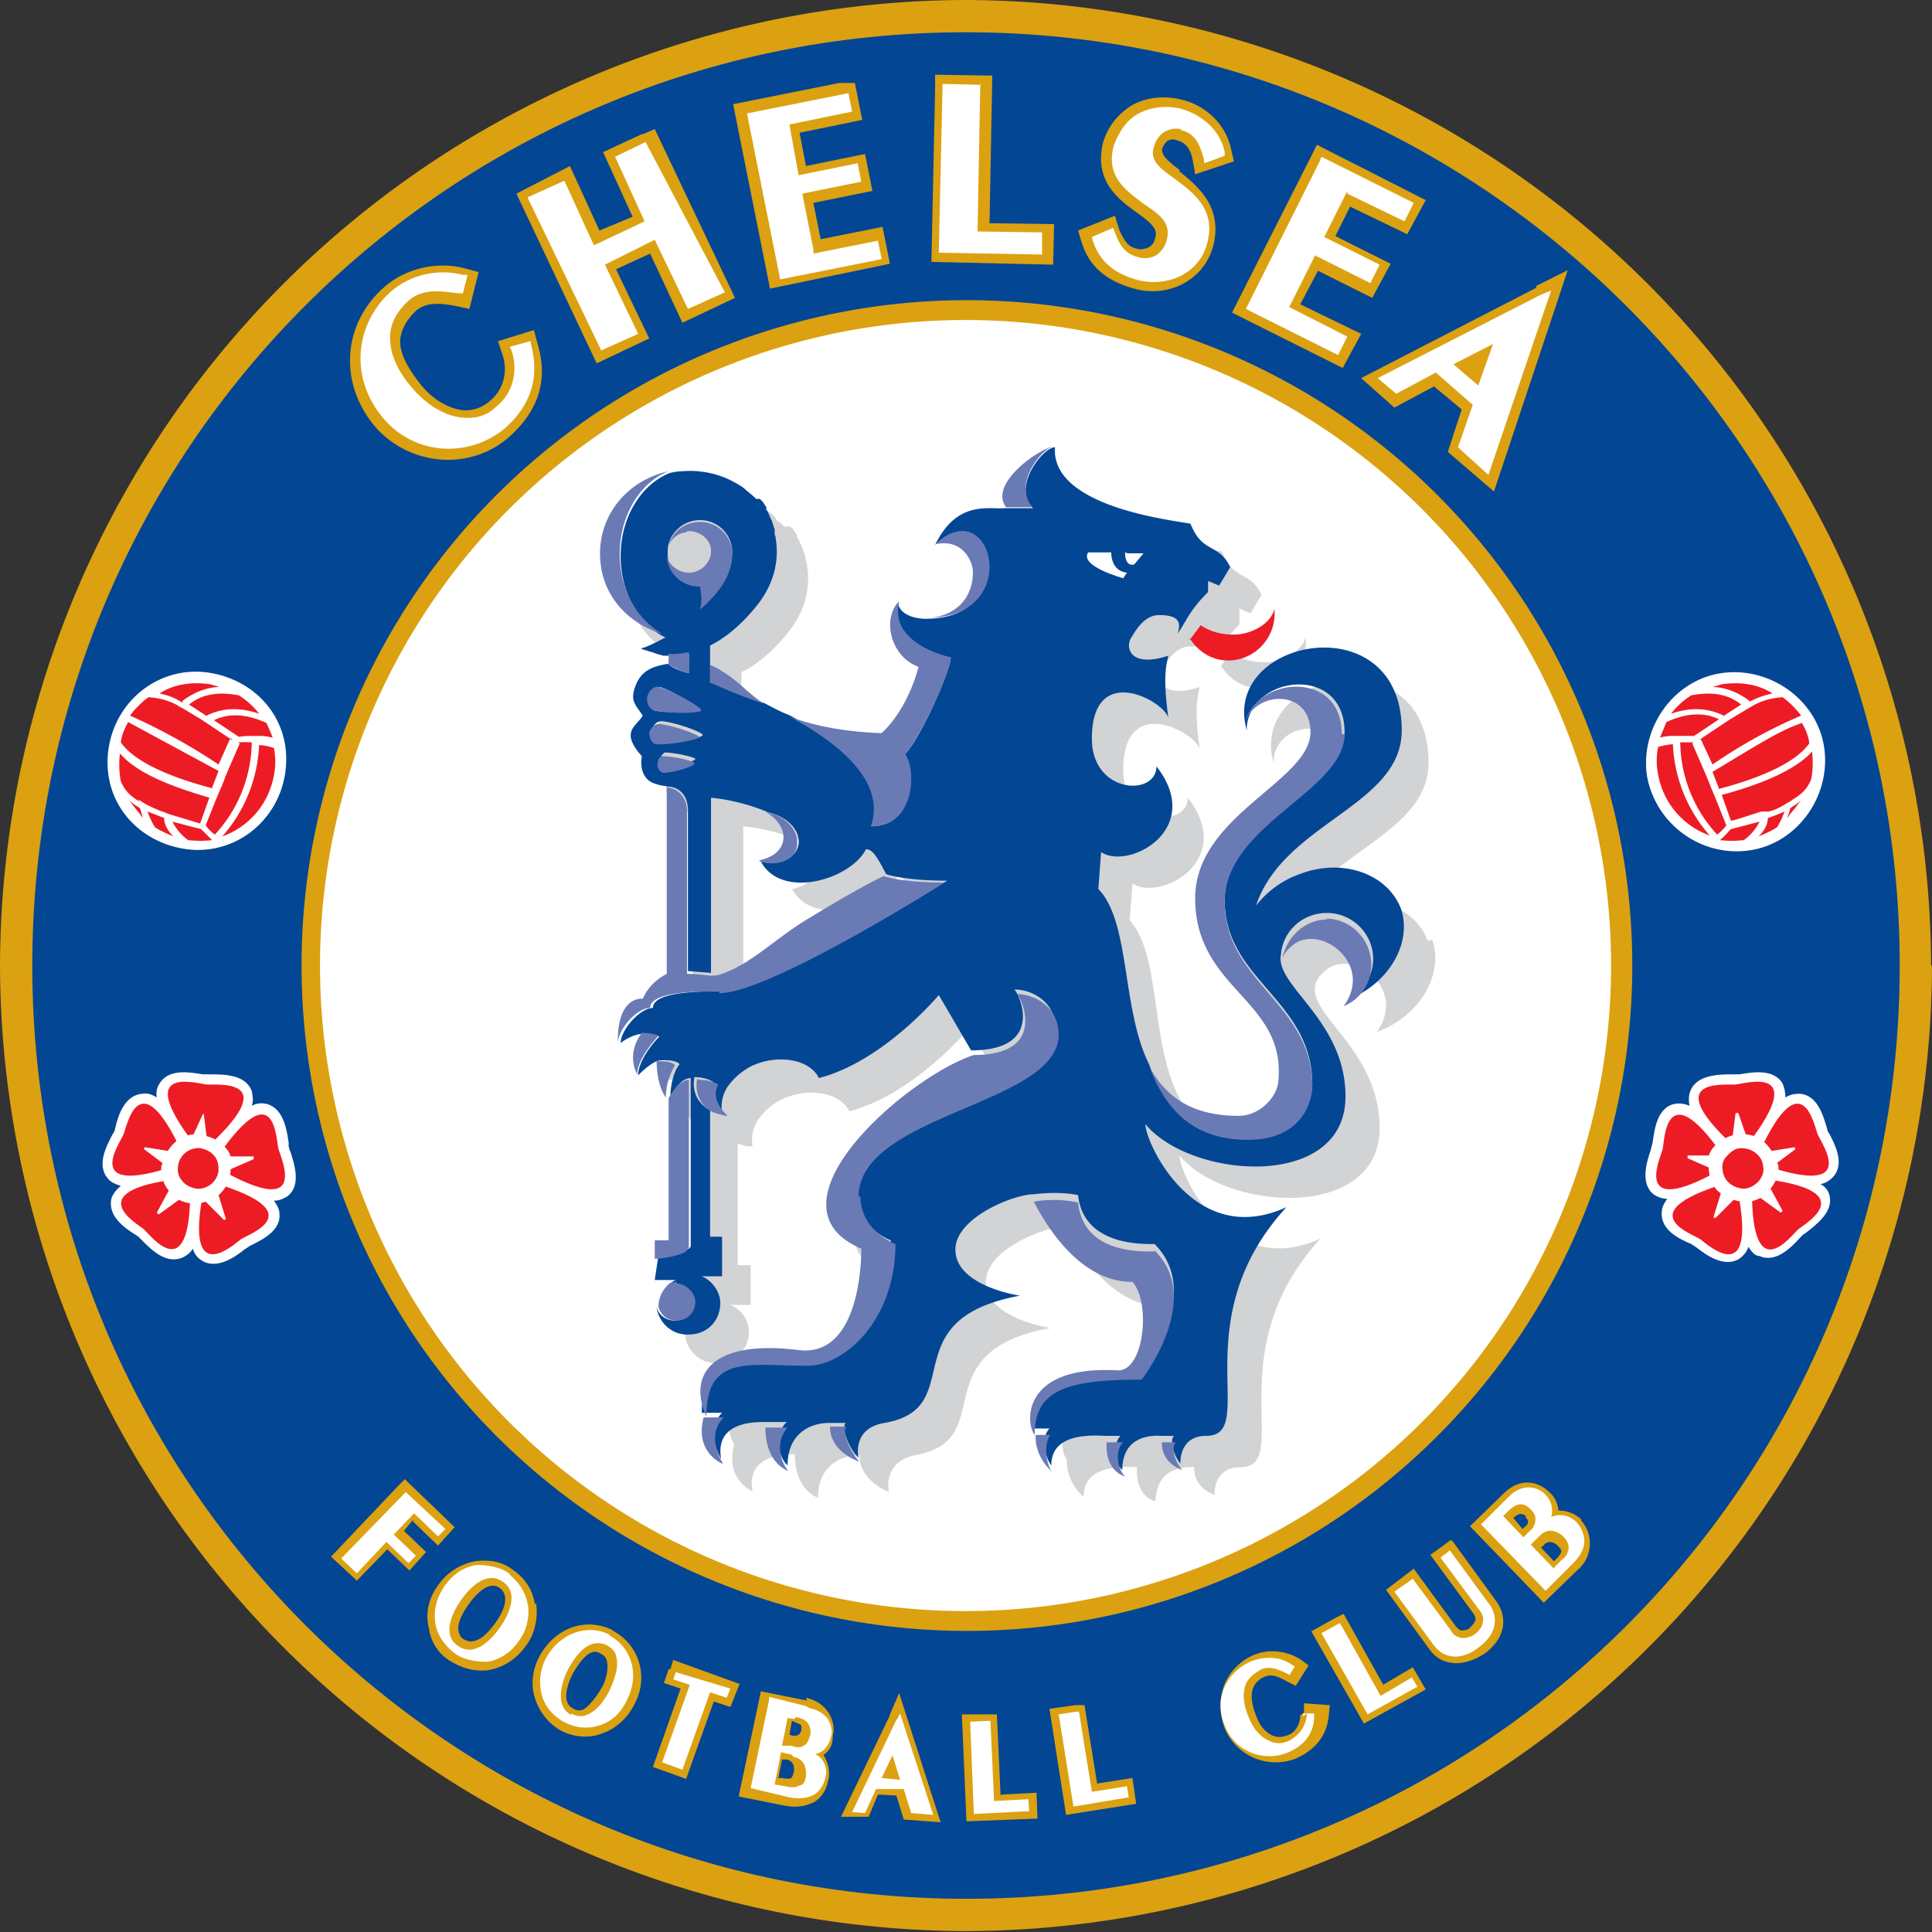 <svg xmlns="http://www.w3.org/2000/svg" width="209.5" height="209.5" xmlns:v="https://vecta.io/nano"><rect width="100%" height="100%" fill="#333333" stroke="none"/><path d="M209.5 104.7a105 105 0 0 1-104.7 104.7A105 105 0 0 1 0 104.7 105 105 0 0 1 104.7 0a105 105 0 0 1 104.7 104.7" fill="#dba111"/><path d="M206 104.7c0 56-45.3 101.2-101.2 101.2S3.5 160.7 3.5 104.7 48.8 3.5 104.7 3.5 206 48.8 206 104.7" fill="#034694"/><path d="M177 104.7a72 72 0 1 1-144.3 0 72 72 0 1 1 144.3 0" fill="#dba111"/><path d="M174.7 104.7a70 70 0 0 1-70 70 70 70 0 0 1-70-70 70 70 0 0 1 70-70 70 70 0 0 1 70 70" fill="#fff"/><path d="M44.8 165l2.7 2.6 1.8-2-5.4-5.2-.7.7-7.3 7.7 2.8 2.6L42 168l2.4 2.3 1.8-2-2.4-2.3 1-1.2M58 174c-.2-1.5-1-2.8-2.3-3.7-1.2-1-2.7-1.2-4.2-1-1.6.3-3 1.2-4 2.6s-1.4 3-1 4.6c.2 1.5 1 2.8 2.3 3.6s2.7 1.2 4.2 1c1.6-.3 3-1.2 4-2.6.8-1 1.2-2.4 1.2-3.7 0-.3 0-.6-.1-1m-7.8 4c-1.3-1-.2-2.8.5-3.8s2.2-2.7 3.4-1.8c1.3 1 .1 3-.5 3.8s-2 2.7-3.5 1.7zm16.2-1c-3-1.5-6.3-.3-8 2.8-.8 1.5-1 3.2-.4 4.8.5 1.4 1.5 2.6 2.8 3.3 1.4.7 3 .8 4.3.3 1.5-.5 2.8-1.6 3.6-3.2 1.6-3 .5-6.5-2.4-8m-3.2 8.6c-.3.1-.7.1-1-.1-.6-.3-.8-.8-.8-1.4 0-.8.4-1.8.7-2.4.6-1 1.8-3 3-2.2.4.2.6.4.7.8.2.7 0 2-.6 3s-1.4 2-2 2.3zm9.3-4.4l-.5 1.5 1.8.6-3 8.5 3.6 1.3 3-8.4 1.8.6 1-2.5L73 180l-.3 1m14.8 3.4l-5-1-.2 1-2.2 10.4 5 1c1.6.3 2.6-.1 3.2-.4.8-.5 1.3-1.3 1.5-2.3.1-.3.1-.5.1-.8 0-.7-.2-1.3-.6-2 .6-.4 1-1 1-2 0-.2.1-.4.1-.7 0-1.3-.8-3-3-3.5m-1.3 8c-.1.2-.1.5-.3.7-.2.1-.5.1-1 0h-.4l.4-2h.5c.6.1.8.6.8 1v.3zm-.3-5.5c.4.1.7.3 1 .4.1.1.1.2.1.3v.3c-.1.3-.2.7-1 .6l-.3-.1.3-1.6zm10.7-.6l-5.3 11h3l1-2.4 2 .1.8 2.6 4 .3-4.5-14-1 2.3m12 8.8l-.4-8.8h-3.8l.5 11.6 7.7-.3-.1-2.8-3.8.2m10.4-1l-1.4-8.7h-1l-2.8.4 1.8 11.5 7.6-1.2-.4-2.8-3.8.6m22-7.4c0 1-.6 2-1.5 2.2-.5.2-1 .2-1.5 0-.7-.3-1.4-1-1.8-2.2-.5-1.2-.6-2.3-.3-3 .2-.5.7-1 1.3-1.2.7-.3 1.4 0 2.3.5l1 .5 1.4-2.2-.8-.6c-1.5-1-3.4-1.2-5-.6a6 6 0 0 0-3.3 3.2c-.6 1.5-.6 3.2 0 4.8a6 6 0 0 0 7.7 3.3c2.2-1 3.4-2.5 3.6-4.8l.1-1-2.8-.2v1m8.6-3l-4.3-7.7-1 .5-2.5 1.4 5.7 10 6.7-3.7-1.4-2.4-3.4 2m7.5-15.8l-.8.6-1.4 1 4.7 6.4c.2.3.2.5.2.6 0 .3-.4.7-.7 1-.1.1-.5.2-.8.2-.2 0-.4-.2-.6-.4l-4.6-6.3-3 2.3 4.6 6.3c.7 1 1.5 1.5 2.5 1.6 1 .2 2.4-.2 3.6-1 2.4-1.8 2.4-4 1.3-5.6l-4.8-6.6m14-2.3c-.7-.7-1.6-1-2.5-1-.1-.7-.3-1.4-1-2-1-1-3-1.8-5 .2l-3.6 3.5 8 8.3 3.6-3.5c1.2-1 1.4-2.2 1.4-3 0-1-.4-1.8-1-2.5m-6-.3c.1.1.3.3.3.5s-.1.4-.4.6l-.2.2-1-1.2c.8-.7 1-.4 1.4-.2zm2 3c.7-.6 1.3-.1 1.5.1s.4.4.4.6-.2.5-.5.8l-.3.3-1.4-1.5.4-.3z" fill="#dba111"/><path d="M44.8 164l2.7 2.6.8-.8-4.3-4-.2.2-6.8 7 1.7 1.6 3.2-3.4 2.4 2.3.8-.8-2.4-2.3L45 164m10.3 6.7c-1-.8-2.4-1-3.6-1-1.4.2-2.6 1-3.5 2.3s-1.2 2.7-1 4 1 2.4 2 3.2 2.4 1 3.6 1c1.4-.2 2.6-1 3.5-2.3.7-1 1-2 1-3.2 0-.3 0-.6-.1-.8-.2-1.3-1-2.4-2-3.2m-1 5.8c-.7 1-2.6 3.3-4.5 2-2-1.3-.4-4 .3-5s2.6-3.3 4.5-2c2 1.3.4 4-.3 5zm12 .8c-2.5-1.3-5.5-.2-7 2.5-.7 1.4-.8 2.8-.4 4.2.4 1.2 1.3 2.2 2.5 2.8s2.5.7 3.7.3c1.3-.4 2.4-1.4 3-2.8 1.4-2.7.5-5.7-2-7M62 186c-2-1-1-3.8-.4-5 .6-1 2-3.6 4.2-2.6.5.3 1 .7 1 1.2.4 1.2-.3 2.8-.7 3.7-.4.8-1.3 2.3-2.6 2.7-.5.2-1 .1-1.6-.2zm11.3-4.7l-.3.8 1.8.6-3 8.4 2.2.8 3-8.4 1.8.6.4-1-6-1.8m14.2 3.7l-4-1v.3l-2 9.6 4.2 1c1 .2 2 .1 2.7-.3.6-.4 1-1 1.2-1.8 0-.2.1-.4.1-.6 0-.8-.4-1.6-1.2-2 1-.2 1.5-1 1.7-1.8 0-.1.1-.3.1-.5 0-1-.5-2.3-2.5-2.7m-1.4 1c.7.1 1.2.4 1.4.8.1.2.2.5.2.8 0 .1 0 .3-.1.5-.3 1.3-1.3 1.3-2 1h-1l.6-3 .7.1zm-.3 4.3c1.2.2 1.4 1.2 1.4 1.7v.4c-.1.6-.3 1-.7 1-.3.2-.8.3-1.5.1l-1.2-.2.7-3.5 1.2.3zm11.2-4l-4.8 10 1.4.1L95 194h3l.8 2.6 2.4.2-3.6-11-.3.6m-.5 4l.8 2.6-2-.2 1.2-2.5zm11 5l-.4-8.8h-.2l-2 .1.4 10 6-.3-.1-1.3-3.8.2m10.7-1l-1.4-8.7h-.2l-2 .3 1.6 10 6-1-.2-1.2-3.8.6m23.3-8.5c0 1.3-.8 2.4-2 3-.7.3-1.4.3-2 0-1-.4-1.8-1.3-2.3-2.6-.6-1.4-.7-2.6-.3-3.6.3-.7 1-1.2 1.7-1.6 1-.4 2 .1 3 .6v.1l.6-1-.2-.1c-1.3-1-3-1-4.4-.5-1.3.5-2.4 1.5-3 2.8s-.6 2.8 0 4.2c1 2.7 4 4 6.7 3 2-.8 3-2.2 3-4v-.3h-1.2v.3m8.3-2.4l-4.3-7.7-.2.1-1.8 1 5 8.8 5.4-3-.6-1-3.4 2m7.5-15.8l-.2.2-.8.6 4.3 5.8c.3.4.4.8.3 1.2-.1.7-.7 1.2-1 1.4s-1 .4-1.4.3-.8-.3-1-.7l-4.2-5.7-2 1.4 4.2 5.7c.6.8 1.2 1.2 2 1.3 1.2.2 2.4-.5 3-1 2-1.5 2-3.3 1.2-4.5l-4.4-6m13.8-3c-.8-.8-1.8-1-2.8-.6.1-.2.1-.5.1-.7 0-.6-.2-1.2-.7-1.7-.6-.7-2.3-1.5-4 .2l-3 3 7 7.2 3-3c.8-.8 1.2-1.6 1.2-2.4 0-.7-.3-1.4-.8-2m-4.5-.3c0 .5-.3 1-.6 1.2l-.7.7-2.2-2.3.5-.5c1-1 1.8-1 2.5-.2.4.4.5.7.5 1zm2 5.3l-2.5-2.6 1-1c1.2-1.2 2.5.1 2.5.1.4.4.6.8.6 1.2s-.2 1-.7 1.3l-.8.8z" fill="#fff"/><path d="M58.2 35.7L54 37l.5 1.5c.6 1.8.1 3.8-1.4 5-.8.7-1.7 1-2.7 1-1.5-.1-3.3-1-4.7-2.7-1.6-2-2.4-3.6-2.3-5 .1-1 .6-2 1.6-3s2.6-1 4.5-.6l1.4.3 1-4-1.5-.4c-3-.8-6.4 0-8.7 2-4.6 4-5 10.5-1 15.2 3.8 4.3 10.4 4.8 14.6 1 3-2.7 4.2-6 3-10l-.4-1.5m11.8-21.3l-4.3 2 3.2 7L65 25l-3.2-7-5.8 3 8.7 18.4 5.7-2.7-3.6-7.5 3.7-1.7L74 35l5.7-2.7L71 14l-1.4.6M89 26l-.8-4 6.4-1.3-.8-4-6.4 1.3-.7-3.6 6.8-1.4-.8-4H91l-11.5 2.3 4 20 13-2.7-.8-4-7 1.4m19-17.8l-6.3-.1v1.5l-.4 18.8 13.2.3.1-4.4-7-.1.3-16M128 18.5c-1.6-1.2-2-1.7-2-2.3.1-.3.5-1.4 1.6-1 .7.2 1.4.6 1.7 2l.3 1.7 4.2-1.4-.3-1.3c-.5-2.6-2.7-4.8-5.4-5.4-2-.5-4-.2-5.5.7-1.5 1-2.5 2.3-3 4-1 4.2 1.8 6.2 3.6 7.5 2 1.4 2.4 2 2 3-.1.4-.3.6-.6.8-.4.2-1 .3-1.2.2-1-.2-1.4-.7-2-2l-.5-1.6-4 1.6.4 1.3c.8 2.6 2.7 4.2 5.7 5 3.4 1 7.6-.7 8.6-4.8 1-4.3-2-6.5-3.8-8m15 10.8l6 3 2-3.7-6-3 1.6-3.2 6.2 3 2-3.7-11.8-6-.7 1.4-8.5 16.8 12 6 2-3.7L141 33l2-3.8m23.6 2l-19 9.8 3.6 3.2 4.3-2.3 3 2.5L157 49l5 4.3 8-24-3.4 1.7" fill="#dba111"/><path d="M57.5 37l-2.2.6.2.5c.7 2.2.1 4.6-1.7 6-1 1-2.2 1.3-3.5 1.2-1.8-.1-3.8-1.2-5.4-3-1.8-2-2.7-4-2.6-6 .1-1.4.8-2.6 2-3.7 1.6-1.4 3.6-1 5.4-.8h.5l.5-2h-.5c-2.8-.7-5.7 0-7.8 1.8-4 3.6-4.5 9.5-.8 13.8 3.4 4 9.3 4.3 13.2 1 2.8-2.5 3.7-5.5 2.8-9l-.1-.5M70 15.4L66.7 17l3.2 7-5.5 2.6-3.2-7-4 1.8 8 16.6 4-1.8-3.6-7.5L71 26l3.6 7.5 4-1.8L70 15.4M88.2 27L87 21l6.4-1.3-.4-2-6.4 1.3-1-5.5 6.8-1.4-.4-2-11 2.2 3.6 18 11-2.2-.4-2-7 1.4m18.3-18.3l-4.3-.1v.5l-.4 17.8 11.2.2v-2.4l-7-.1.3-16m21.7 5c1.4.3 2 1.2 2.5 3l.1.6 2.2-.8v-.4c-.4-2.2-2.3-4-4.7-4.7-1.7-.4-3.4-.2-4.8.6-1.2.7-2 2-2.5 3.3-1 3.5 1.4 5 3.2 6.4 2 1.3 3 2.2 2.5 4-.2.8-.7 1.2-1 1.5-.6.4-1.4.5-2 .3-1.3-.3-2-1-2.6-2.7l-.2-.5-2.3 1 .1.4c.7 2.2 2.3 3.6 5 4.3 3 .7 6.5-.6 7.4-4 1-3.7-1.5-5.5-3.5-7-1.7-1.2-2.7-2-2.3-3.4.3-1.2 1.3-2.3 3-2m18 7l6.2 3 1-2-10-5-.2.5-8 16 10 5 1-2-6.3-3.2 2.8-5.6 6 3 1-2-6-3 2.5-5M167 32l-17.6 9 2 1.7 4.3-2.3 4 3.5-1.6 4.6 3.3 3 6.8-20-1.2.5m-9.4 7.5l4.3-2.2-1.6 4.5-2.7-2.3z" fill="#fff"/><path d="M154.8 102c-1.4-3.8-6.4-5.5-11-3.7-2 .7-3.6 2-4.7 3.4 3-9 15.8-10.8 15.8-19 0-13.8-19.6-10-16.8 0 0-4.5 7.2-5.3 7.2 0s-12.5 9-12.5 18c0 10 10 11 9 20-.2 1.6-2 3.6-4.3 3.6-15.3 0-9.8-18.8-15-24.5l.3-4c3 2 11.3-2.5 6-9.3 0 3.3-7 3-7-3 0-8.5 8-4 8.3-2.2-.4-3-.5-5 0-6.8-4.3 1.4-4.7-1-4-2 .6-1 1.4-2.4 3-2.4 1 0 1.4.1 1.8.3.5.4 1-.5.8.3.5-.7.3.2.7-.5.4-.7 1-1.5 2-2.5V66l1.2.5 1.2-2c-1.3-2.7-3-1.4-4.3-4.7-1-.3-18 1.5-17.4-5.2-1.4 0-4.6.8-2.6 3.5-1.6.2-2.7-1.6-5 3.2 3-.6 1.4 2.7 1.4 3.7 0 6-8 6-8 3-2 2-.8 6 2 7 0 0-1 4.4-4 7.2-4-.2-10.7-1-14.5-4.5-1.6-1.5-3-2.4-4-2.8v-2c1.6-.8 3.4-2.2 5.2-4.5 1.4-1.8 2.2-4 2-6.4l-.1-.8c0-.1 0-.2-.1-.3l-.1-.6c0-.1-.1-.2-.1-.3l-.2-.6c0-.1-.1-.2-.1-.2l-.3-.7-.2-.3V58l-.2-.3-.2-.3c-.1-.1-.2-.2-.3-.3H85c-.2-.3-.5-.5-.8-.7L84 56c-.2-.1-.3-.3-.5-.4l-.1-.1c-.2-.1-.3-.2-.5-.3h0a10 10 0 0 0-6-1.4c-5.3.4-9.3 5-8.8 10 .3 4 3.2 7 7 8-1.3.7-2.4 1.2-2.7 1.2 0 0 .1.1.2.1 0 0 0 0 .1 0 .1 0 .1.1.2.1h0v.1h0l.3.1h.1a7 7 0 0 0 .8.3c0 0 .1 0 .1 0l.4.1h.1.5c0 0 0 0 0 0v1c-.1 0-.1 0-.2 0-1.7.3-2.8.8-3.4 2.4-.5 1.5 0 2 .8 3.2-.7 1.2-2.5 1.7-.1 4.4-.2 1 0 2.6 1.5 3 .5.2 1 .3 1.3.3v20.2c-1.5.8-2.2 1.8-2.6 2.7 0 0-1.2-2.6-1 2.6 1.3-1 .8 1.2.8 1.2-1.8 2.4.5 2.3.5 2.3 1.6-1.6 1.3.7 1.3.7 0 2.8 1 4 1 4v15.4H74v4.3h2.3c-1.3.5-2.2 1.8-2 3.3.2 1.8 1.8 3.2 3.7 3 2-.2 3.3-1.7 3.2-3.6-.1-1.3-1-2.3-2-2.7h2.2v-4.3H80V124c.3.1.6.2 1 .3.1 0 .2 0 .4 0 .1 0 .1 0 .2 0-.3-1.8.7-3 .7-3 .6-.8 1.3-1.5 2.3-2 2.7-1.4 6.4-1 7.5 1.2 7-1.8 13-9 13-9l3.5 6c-7.3 2.4-23.3 16.3-12.2 21 0 1.4-.2 11.8-6.8 11-9.6-1.2-12 2.8-10 7.2-1 3.8 2 5 2 5-.4-2.2.6-4 4.6-4 0 4 2.5 4.7 2.5 4.7 0-3.4 2.4-4.6 4.5-4.6 0 2.8 3.2 4 3.2 4s-.8-3.2 2.8-4c9.3-1.6.6-11.2 14.7-13.8 0 0-7-1-7-5 0-3.5 6.4-6 8.6-6 4.5 8.6 9.4 8.7 10.7 8.7 2 2.2 1.3 9.7-1.5 9.6-10.5-.6-10 5.8-9 7-.1 2.5 1.8 4 1.8 4 0-2.7 2.5-3.4 5.8-3.2-.2 3.3 2 3.7 2 3.7.1-3.3 2.5-3.8 4.2-3.7-.1 2.3 2.2 3 2.2 3s-.2-3 2.8-3c5.8 0-2.6-12.5 8.7-24.8-10 4.6-15.3-7-15.3-9 5 6 21.7 7.2 21.7-3 0-9.8-10.7-13.4-5.7-17.2 3-2.2 8.7 2.2 5.4 6.8 4.7-1.7 7.3-6.3 6-10m-63.7.3c-3.8 2.2-6.3 5-9.7 6.2-.5.2-1 .2-1.3.2v-19c1 .1 3.3.4 6 1.5 2.7 1.5 2.7 4.6-.7 5.3 2.2 4.2 9.7 2 11.4-1.3.8-.1 1.5 1.4 2.2 2.7-1 .5-3.2 1.6-7.8 4.4zm42-31.6l-1.2 1.6c1 1.6 2.7 2.6 4.7 2.4 2.7-.3 4.7-2.7 4.5-5.4V69c-.3 1.4-2 2.6-4 2.8-1.6.1-3-.3-4-1z" fill="#d1d3d4"/><path d="M72.4 59.2h0c0-.1.1-.2.1-.3 0 .1-.1.2-.1.3m.2 80h0zM72.5 51h0 0zM71 138.8h2.3c-.3.1-.5.3-.8.5.2-.1.5-.1.7-.1 1.2 0 2 1 2 2s-1 2-2 2c-1 0-1.8-.6-2-1.5h0c.2 1.8 1.8 3.2 3.7 3 2-.1 3.3-1.7 3.2-3.6-.1-1.2-1-2.3-2-2.7h2.2v-4.3H77v-13.7c-1.3-.7-2-2-1.7-3.6.8 0 1.5.2 2 .5-.7 1.6 1 3.4 1 3.4-.3-1.8.7-3 .7-3 .6-.8 1.4-1.5 2.3-2 2.7-1.4 6.4-1 7.5 1.2 7-1.8 13-9 13-9l3.5 6c8 0 5.3-6 4.7-6.6 2 0 4.5 1.4 4.5 4.4 0 7.5-21.7 8.5-21.7 17.6 0 3.8 3.8 5.2 3.8 5.2 0 8.2-5.7 13.2-9.5 13.2-6.2 0-11-1.3-11 5.5h2.2c-2 2-.1 5-.1 5-.4-2.2.6-4 4.6-4h2.5c-1.6 1.6-.7 4 .1 4.7 0-3.4 2.4-4.6 4.5-4.6h1.8c-.5.5.3 2.7 1.4 3.8 0 0-.8-3.2 2.8-3.8 9.3-1.6.6-11.2 14.7-13.8 0 0-7-1-7-5 0-3.5 6.4-6 8.5-6 1.7-.2 3.4-.2 4.8.1.6 5.5 7 5.3 8.3 5.3 5.4 5.4-1.4 14-1.4 14-8.3 0-11.6 1-11.6 6h1.6c-1 1-.4 3.3.2 4 0-2.7 2.5-3.4 5.8-3.2h1.7c-.8.8-.7 3 .2 3.7 0-3.3 2.5-3.8 4.2-3.7h1.4c-.5.5 0 2.2.7 3 0 0-.2-3 2.8-3 5.8 0-2.6-12.5 8.7-24.8-10 4.6-15.3-7-15.3-9 5 6 21.7 7.2 21.7-3 0-8.3-7.7-12-7-15.4.2-2.5 2.3-4.5 5-4.5 2.7 0 5 2.2 5 5 0 2-1.3 3.8-3 4.5 4.7-1.7 7.3-6.3 6-10-1.5-3.8-6.4-5.5-11-3.7-2 .7-3.6 2-4.7 3.4 3-9 15.8-10.8 15.8-19 0-13.8-19.7-10-16.8 0 0-.1 0-.3 0-.4.5-5.6 10.6-6.8 10.6.6 0 6.3-13 9.7-13 18.2 0 8.7 9.5 10.8 9.5 20 0 1-.6 5.8-7 5.8-6 0-9-3.4-10.7-8h0c-3-6-2-15.4-5.5-19l.3-4c3 2 11.3-2.5 6-9.3 0 3.3-7 3-7-3 0-8.5 8-4 8.3-2.2-.4-3-.5-5 0-6.8-4.3 1.4-4.7-1-4-2 .6-1 1.5-2.4 3-2.4 2.4 0 2.3 1 2 2 1-1.4 1.2-2.4 3.3-4.5V63l1.2.5 1.2-2c-1.3-2.7-3-1.4-4.3-4.7-1-.3-15.2-1.6-14.7-8.3-1.3 0-4.7 4.3-2.4 6.6h-3c-1.6.2-5.2-1-7.6 4 5.8-5.8 9.5 8-1 8h0 0c-1.6 0-3-.7-3-1.8-1 4.7 5.7 6 5.7 6 0 1.4-3.4 9-5 10.5 1 1 1.4 7.8-3.6 7.8 1.8-5-3.6-9.2-8.8-12-1-.4-1.8-.8-2.7-1.3C79.7 75 77 74 77 74v-4c1.6-.8 3.4-2.2 5.2-4.5 1.4-1.8 2.2-4 2-6.4a7 7 0 0 0-.1-.8c0-.1 0-.2-.1-.3v-.6c0-.1-.1-.2-.1-.3l-.2-.6c0-.1-.1-.2-.1-.2l-.3-.7c0-.1-.1-.2-.2-.3V55l-.2-.3-.2-.3c-.1-.1-.2-.2-.3-.3H82a9 9 0 0 0-.8-.7c0 0-.1-.1-.1-.1-.2-.1-.3-.3-.5-.4 0 0-.1-.1-.1-.1-.2-.1-.3-.2-.5-.3 0 0 0 0 0 0a10 10 0 0 0-6-1.4c-.5 0-1 .1-1.4.2-3 1.2-5.3 4.7-5.3 9 0 4 2 7.4 4.8 8.8h.1c-1.3.7-2.4 1.2-2.7 1.2 0 0 .1.1.2.1 0 0 0 0 0 0l.2.1c0 0 0 0 .1 0l.3.1c0 0 0 0 0 0l.3.1h.1c.2.1.5.2.8.3 0 0 .1 0 .1 0 .1 0 .2.1.3.1 0 0 .1 0 .1 0h.5c0 0 0 0 0 0 1 .1 2.2-.2 2.2-.2V73c-.2 0-1.8-.5-2.2-1h-.2c-1.7.3-2.8.8-3.4 2.4s0 2 .8 3.2c-.7 1.2-2.5 1.7-.1 4.4-.2 1 0 2.6 1.5 3 .5.2 1 .2 1.3.3 1 0 2.2.7 2.2 2.6v17.4l2.5.2v-19c1 .1 3.3.4 6 1.5 0 0 .1 0 .1.1.2 0 .5.1.8.2 1.8.6 3 2.2 2.5 3.6s-2.3 2-4 1.5c2.2 4.2 9.7 2 11.4-1.3.8-.1 1.5 1.4 2.2 2.7 0 0 2 .7 6.6.7 0 0-19 12-24.4 12-2.3 0-7.5 0-7.5 1.8-1.4 0-3.5 2.4-3.5 3.8 1.3-1 2.4-1 2.4-1 1 0 1.8.3 1.8.3-.4.4-2.3 2.5-2.3 4.2 1.6-1.6 2.3-1.6 2.3-1.6s1.7-.2 2.2.4c-.4.4-1 1.8-1 3.5 0 0 1-2 2.2-2v18.2c0 .6-2.5 1-3.5 1m.8-52.7c-.5 0-.7-.6-.7-.8 0-.2.2-.8.6-1 1 0 3.3.5 3.3.7s-2.2 1-3.3 1zm-.7-3c-.6 0-1-1-.8-1.2 0-.3.4-1 1-1 1.5.1 4.5 1.2 4.5 1.5 0 .3-3 1-4.7.8zM71 77c-.7-.2-.7-1.2-.7-1.5s.6-1 1.3-1C73 75 76 76.7 76 77s-3.5.4-5.2 0zM76 66c.3-.7.2-1.6 0-2.5h-.1c-2 0-3.5-1.6-3.5-3.5 0-.3 0-.7.1-1h0c.4-1.5 1.8-2.6 3.4-2.6 2 0 3.5 1.6 3.5 3.5 0 2.3-1.6 4.3-3.5 6z" fill="#034694"/><path d="M129 69.2c1 1.6 2.7 2.6 4.7 2.4 2.7-.3 4.7-2.7 4.5-5.4V66c-.3 1.4-2 2.6-4 2.8-1.6.1-3-.3-4-1l-1.2 1.6" fill="#ed1c24"/><path d="M122.3 60h1.7l-1 1.2c0 0-1 .4-1-1.3m-4 0h2.5s-.1 2 1.7 2.2l-.4.6c0 0-4.8-1.3-3.8-2.8z" fill="#fff"/><path d="M76 77c.1-.3-3-2-4.5-2.5-.7-.2-1.2.6-1.3 1s0 1.3.7 1.5c1.6.4 5 .4 5.2 0m-.2 3c0-.3-3-1.4-4.5-1.5-.6 0-1 .8-1 1 0 .3.2 1.2.8 1.2 1.5.1 4.6-.5 4.7-.8zm-3.4-9v1c.4.4 2 1 2.2 1v-2.3c0 0-1.2.3-2.2.2zm-.6 11c-.5 0-.6.6-.6 1 0 .2.2.8.7.8 1 0 3.3-.7 3.3-1S73 82 71.8 82zm-2.3 30c-1.8 2.4-.5 4.5-.5 4.5 0-1.7 2-3.8 2.3-4.2 0 0-.6-.3-1.8-.3zm6 5c-.3 1.5.4 3 1.7 3.6.3.1.6.2 1 .3l.4.1h.2s-2-1.7-1-3.4c-.5-.3-1.2-.5-2-.5zM72 68.8c-2.8-1.4-4.8-4.8-4.8-8.7 0-4.2 2.2-7.8 5.3-9-4.6 1-7.8 5-7.4 9.7.3 4 3.2 7 7 8zm29.5-9.8c3-.6 4 2 4 3 0 3.6-2.8 5-5 5h0c10.7 0 7-13.8 1-8zm-7 30.6c5 0 4.8-6.7 3.6-7.8 1.6-1.6 5-9 5-10.5 0 0-6.7-1.4-5.6-6h-.1c-1.8 2-.7 6 2.2 7 0 0-1 4.4-4 7.2-2.8-.1-6.6-.5-10-1.8 5.2 2.8 10.6 7 8.8 12zm-20-32c1.3-.1 2.5.8 2.6 2 .1 1.3-1 2.4-2.2 2.5s-2.5-.8-2.6-2c0 2 1.6 3.5 3.5 3.5h.1c.2 1 .2 1.8 0 2.5 2-1.7 3.5-3.7 3.5-6 0-2-1.6-3.5-3.5-3.5-1.6 0-3 1-3.4 2.6.3-.8 1-1.4 2-1.5zM112 55c-2.3-2.3 1-6.6 2.4-6.6-1.4 0-7.3 4-5.3 6.6h3zM82.4 93.4c1.8.6 3.7-.1 4-1.5s-.7-3-2.5-3.6l-.8-.2c2.6 1.5 2.6 4.5-.8 5.2zM77 74a57 57 0 0 0 5.8 2.3c-.6-.4-1.3-1-1.8-1.4-1.6-1.5-3-2.4-4-2.8v2h0zm1 33.7c5.5 0 24.4-12 24.4-12-4.7 0-6.6-.7-6.6-.7-1 .5-3.2 1.6-7.8 4.4-3.8 2.2-6.3 5-9.7 6.2-.5.2-1 .2-1.3.2-.8-.1-1.7-.2-2.5-.2V88c0-1.8-1.3-2.6-2.2-2.6v20.2c-1.5.8-2.2 1.8-2.6 2.7 0 0-2.8-.4-2.7 4.8 0-1.4 2-3.8 3.5-3.8 0-1.8 5.2-1.8 7.5-1.8zm47.2 28c-1.4 0-7.7.3-8.3-5.3-1.4-.3-3-.4-4.8-.1 4.5 8.6 9.4 8.7 10.7 8.7 2 2.2 1.3 9.7-1.6 9.6-10.5-.6-10 5.8-9 7 0-4.8 3.3-6 11.6-6 0 0 6.8-8.7 1.4-14zm2.2 20.7H126c-.1 2.3 2.2 3 2.2 3-.7-.7-1.3-2.4-.7-3zm-13.3 3.2c-.6-.6-1-3-.2-4h-1.6c-.1 2.5 1.8 4 1.8 4zm31.4-80c0-7.3-10-6.2-10.6-.6.4-4 7.2-4.7 7.2.4 0 5.3-12.5 9-12.5 18 0 10 10 11 9 20-.2 1.6-2 3.6-4.3 3.6-5.2 0-8-2.2-9.7-5.4 1.7 4.5 4.6 8 10.7 8 6.3 0 7-4.7 7-5.8 0-9-9.5-11.3-9.5-20 0-8.4 13-12 13-18.2zm-74.3 35.4c0 2.8 1 4 1 4 0-1.7.7-3 1-3.5-.6-.6-2.2-.4-2.2-.4zM144 99.7c-2.6 0-4.6 2-5 4.5.1-.6.5-1.2 1.3-1.8 3-2.2 8.7 2.2 5.4 6.7 1.8-.7 3-2.5 3-4.5 0-2.7-2.2-5-5-5zm-22.4 56.7H120c-.2 3.2 2 3.7 2 3.7-1-1-1-3-.2-3.7zM73.4 139c-.3 0-.5.1-.7.1-.8.6-1.3 1.6-1.3 2.6.3 1 1 1.5 2 1.5 1.2 0 2-1 2-2s-1-2-2-2zm12 15.8H83c0 4 2.5 4.7 2.5 4.7-.7-.7-1.6-3-.1-4.7zm7.7-25c0-9 21.7-10 21.7-17.6 0-3-2.6-4.4-4.5-4.4.5.5 3.3 6.6-4.7 6.6-7.3 2.4-23.3 16.3-12.2 21 0 1.4-.2 11.8-6.8 11-9.6-1.2-12 2.8-10 7.2 0-6.8 4.7-5.5 11-5.5 4 0 9.5-5 9.5-13.2 0 0-3.8-1.4-3.8-5.2zm-18.4 5.5v-18.2c-1.2 0-2.2 2-2.2 2v15.5-.1H71v2c1 0 3.5-.5 3.5-1zm3.7 23.4s-2-3 .1-5h-2.2c-1 3.8 2 5 2 5zm13.4-4H90c0 2.8 3.2 3.8 3.2 3.8-1-1-2-3.4-1.4-3.8z" fill="#6a7ab5"/><path d="M31.4 124.7l-.1-.4v-.4c-.2-1.3-.5-3.7-2.4-4.2-.5-.1-1-.1-1.6.2.2-.6.1-1 0-1.6-.7-1.8-3-1.8-4.5-1.8h-.4-.4c-1.3-.2-3.7-.7-4.7 1-.3.4-.4 1-.3 1.5-.5-.3-1-.5-1.5-.4-2 .1-2.7 2.4-3 3.7l-.1.4-.2.3c-.6 1.2-1.8 3.3-.5 4.8.3.4.8.6 1.4.8-.5.4-.8.8-1 1.3-.5 2 1.5 3.3 2.6 4l.3.2.3.3c1 1 2.6 2.7 4.4 2 .5-.2 1-.6 1.2-1 .2.6.5 1 1 1.3 1.6 1 3.6-.4 4.6-1.2l.3-.2.3-.2c1.2-.6 3.4-1.6 3.2-3.5 0-.5-.3-1-.6-1.4.6 0 1-.2 1.5-.5 1.5-1.2.7-3.5.3-4.8" fill="#fff"/><path d="M23 126.3c10.8 6.4 7.5-.6 7.2-1.7s-.3-8.8-7.2 1.7m-.7 1.7c-2.7 12.2 3 7 3.8 6.4s8.3-3-3.8-6.4m-1.7-.3c-12.5 1.2-5.7 5-5 5.6s5.4 7 5-5.6m-.4-1.7c-5-11.5-6.4-4-6.8-3s-5 7.3 6.8 3" fill="#ed1c24"/><path d="M198.4 123l-.2-.3-.1-.4c-.4-1.3-1-3.6-3-3.7-.5 0-1 .1-1.5.4 0-.6-.1-1-.3-1.5-1-1.7-3.4-1.2-4.7-1h-.4-.4c-1.3 0-3.8 0-4.5 1.8-.2.5-.2 1-.1 1.6-.5-.2-1-.3-1.6-.2-2 .4-2.2 3-2.4 4.2l-.1.4-.1.4c-.4 1.2-1.2 3.6.3 4.8.4.3 1 .5 1.5.5-.4.5-.6 1-.6 1.4-.2 2 2 3 3.2 3.5l.3.2.3.2c1 .8 3 2.2 4.6 1.2.4-.3.8-.7 1-1.3.3.5.7 1 1.2 1 1.8.8 3.5-1 4.4-2l.3-.3.3-.2c1-.8 3-2.2 2.6-4-.1-.5-.4-1-1-1.3.6-.1 1-.4 1.4-.8 1.3-1.5.1-3.6-.5-4.8" fill="#fff"/><path d="M188.8 125c-9.4-8.3-1.7-7.3-.6-7.4s8.5-2.4.6 7.4m-1.3 1.3c-10.8 6.4-7.5-.6-7.2-1.7.2-1 .3-8.8 7.2 1.7m.7 1.7c2.7 12.2-3 7-3.8 6.4s-8.3-3 3.8-6.4m1.8-.3c12.5 1.2 5.7 5 5 5.6-.8.7-5.4 7-5-5.6m.3-1.7c5-11.5 6.4-4 6.8-3s5 7.3-6.8 3" fill="#ed1c24"/><path d="M192.8 126.4c0-.1 0-.2-.1-.3l2-1.5-.1-.2-2.5.4c-.6-1-1.6-1.7-2.8-1.8l-.8-2.3h-.3l-.3 2.4c-.7.2-1.4.6-2 1.2-.3.3-.5.7-.6 1H183v.3l2.3 1c0 .1 0 .2 0 .3.1 1 .5 2 1.3 2.5l-.8 2.6.2.1 2-2c.5.2 1 .2 1.5.2.5 0 1-.2 1.4-.4l2.2 1.6.2-.2-1.3-2.4c.6-.8 1-1.7.8-2.7" fill="#fff"/><path d="M188.8 124.5c-.6 0-1 .3-1.5.8s-.6 1-.5 1.6c.1 1.2 1.2 2 2.4 2 .6-.1 1-.3 1.5-.8.4-.5.6-1 .5-1.6-.1-1.2-1.2-2-2.4-2m-167 .5c9.4-8.3 1.7-7.3.6-7.4s-8.5-2.4-.6 7.4" fill="#ed1c24"/><path d="M25.2 126.7l2.3-1v-.3H25c-.1-.4-.3-.7-.6-1-.5-.6-1.2-1-2-1.2l-.3-2.4H22L21 123c-1.2.1-2.2.8-2.8 1.8l-2.5-.4-.1.2 2 1.5c0 .1 0 .2-.1.3-.1 1 .2 2 .8 2.7l-1.3 2.4.2.2 2.2-1.6c.4.2 1 .4 1.4.4s1 0 1.5-.2l2 2 .2-.1-.8-2.6c.7-.6 1.2-1.5 1.3-2.5 0-.1 0-.2 0-.3" fill="#fff"/><path d="M23.2 125.3c-.4-.5-1-.7-1.5-.8-1.2-.1-2.3.8-2.4 2-.1.6.1 1.2.5 1.6.4.5 1 .7 1.5.8 1.2.1 2.3-.8 2.4-2 0-.6-.1-1.2-.5-1.6" fill="#ed1c24"/><path d="M23 73c-5.3-1-10.3 2.6-11.2 8S14.4 91 19.7 92s10.3-2.6 11.2-8S28.3 74 23 73" fill="#fff"/><g fill="#ed1c24"><path d="M25.2 80.3l-.4-.3-2.4-1.6-.6-.4-2-1.2c-.2-.1-.4-.2-.7-.4-1-.5-1.8-.7-3-.8-.8.6-1.5 1.3-2 2a65 65 0 0 1 9.6 5.3L25 80m-2 5.4l.7-1.8-9.8-5.3c-.4.7-.7 1.4-.8 2.2 1.4 2 5 3.7 10 5"/><path d="M22.4 77.6c2-1 4-.8 5.7-.2-.6-.8-1.4-1.5-2.2-2-1.6-.3-3.7-.4-5.4 1l2 1.3m-7.5 9l.8.5c.6.3 1.2.6 1.8.8.3.1.5.2.8.3l3.3 1 1-2.8C19 85.4 15 84 13 81.7c-.1 1-.1 2 .1 3 .4 1 1 1.6 2 2.2m6.7 3l-.8-.2-2.3-.6c.4.8 1 1.5 1.7 2 1 .1 1.7.1 2.6 0l-1-1m7.6-10c-.2-.6-.4-1-.7-1.7-1.5-.7-3.7-1.3-5.7-.3l2.7 1.8c.6-.1 1-.1 1.6-.1h.7c.5 0 1 .1 1.4.2m-1.5.7a16 16 0 0 1-4 10c2.8-1 5-3.4 5.6-6.6.2-1 .2-2 0-3-.4-.1-1-.3-1.6-.3M19.8 76c1.3-1 2.8-1.5 4-1.5-.3-.1-.7-.2-1-.3-2-.3-4 0-5.5 1 1 .2 1.7.5 2.5 1m6.2 4.4l-1.3 3-.3.7c-.1.4-.6 1.5-.6 1.5l-.3.7-1.2 3c.3.4.7.8 1 1a15 15 0 0 0 4-10 12 12 0 0 0-1.5 0m-8 8.2L16 88c.2.6.5 1.2.8 1.7.6.4 1.3.7 2 1-.5-.5-1-1.2-1-2M15 87.5c-.4-.2-.8-.5-1-.8.4.7 1 1.3 1.5 2l-.3-1"/></g><path d="M178.6 84.2c1 5.3 6 8.8 11.2 8s8.8-6 8-11.2-6-8.8-11.2-8-8.8 6-8 11.2" fill="#fff"/><path d="M184.2 80.3l.4-.3 2.4-1.6.6-.4 2-1.2.7-.4c1-.5 1.8-.7 3-.8.8.6 1.5 1.3 2 2a55 55 0 0 0-9.6 5.3l-1.3-2.8m2 5.4l-.7-1.8c5-3 7.3-4.5 9.7-5.3.4.7.7 1.4.8 2.2-1.4 2-5 3.7-10 5m.7-8c-2-1-4-.8-5.7-.2.6-.8 1.4-1.5 2.2-2 1.6-.3 3.7-.4 5.4 1l-2 1.3m7.6 9c-.2.2-.5.3-.8.5-.5.3-1 .6-1.8.8h-.8c-1 .3-3 1-3.3 1l-1-2.8c3.7-1 7.8-2.5 9.8-4.7.1 1 .1 2-.1 3-.4 1-1 1.6-2 2.2m-6.7 3.2l.8-.2 2.3-.6c-.4.8-1 1.5-1.7 2-1 .1-1.7.1-2.6 0 .6-.5 1-1 1-1M180 80l.7-1.7c1.5-.7 3.7-1.3 5.7-.3l-2.7 1.8H182h-.7c-.5 0-1 .1-1.4.2m1.5.6a16 16 0 0 0 4 10c-2.8-1-5-3.4-5.6-6.6-.2-1-.2-2 0-3a8 8 0 0 1 1.6-.3m8.3-4.7c-1.3-1-2.8-1.5-4-1.5l1-.3c2-.3 4 0 5.5 1a9 9 0 0 0-2.5.9m-6.2 4.5l1.3 3 .3.7.6 1.5.3.7 1.2 3c-.3.4-.7.8-1 1a15 15 0 0 1-4-10h1.5m8 8.2a16 16 0 0 0 1.8-.7 8 8 0 0 1-.8 1.7c-.6.4-1.3.7-2 1 .5-.5 1-1.2 1-2m2.6-1.2c.4-.2.8-.5 1-.8-.4.7-1 1.3-1.5 2 .1-.4.3-.7.3-1" fill="#ed1c24"/></svg>